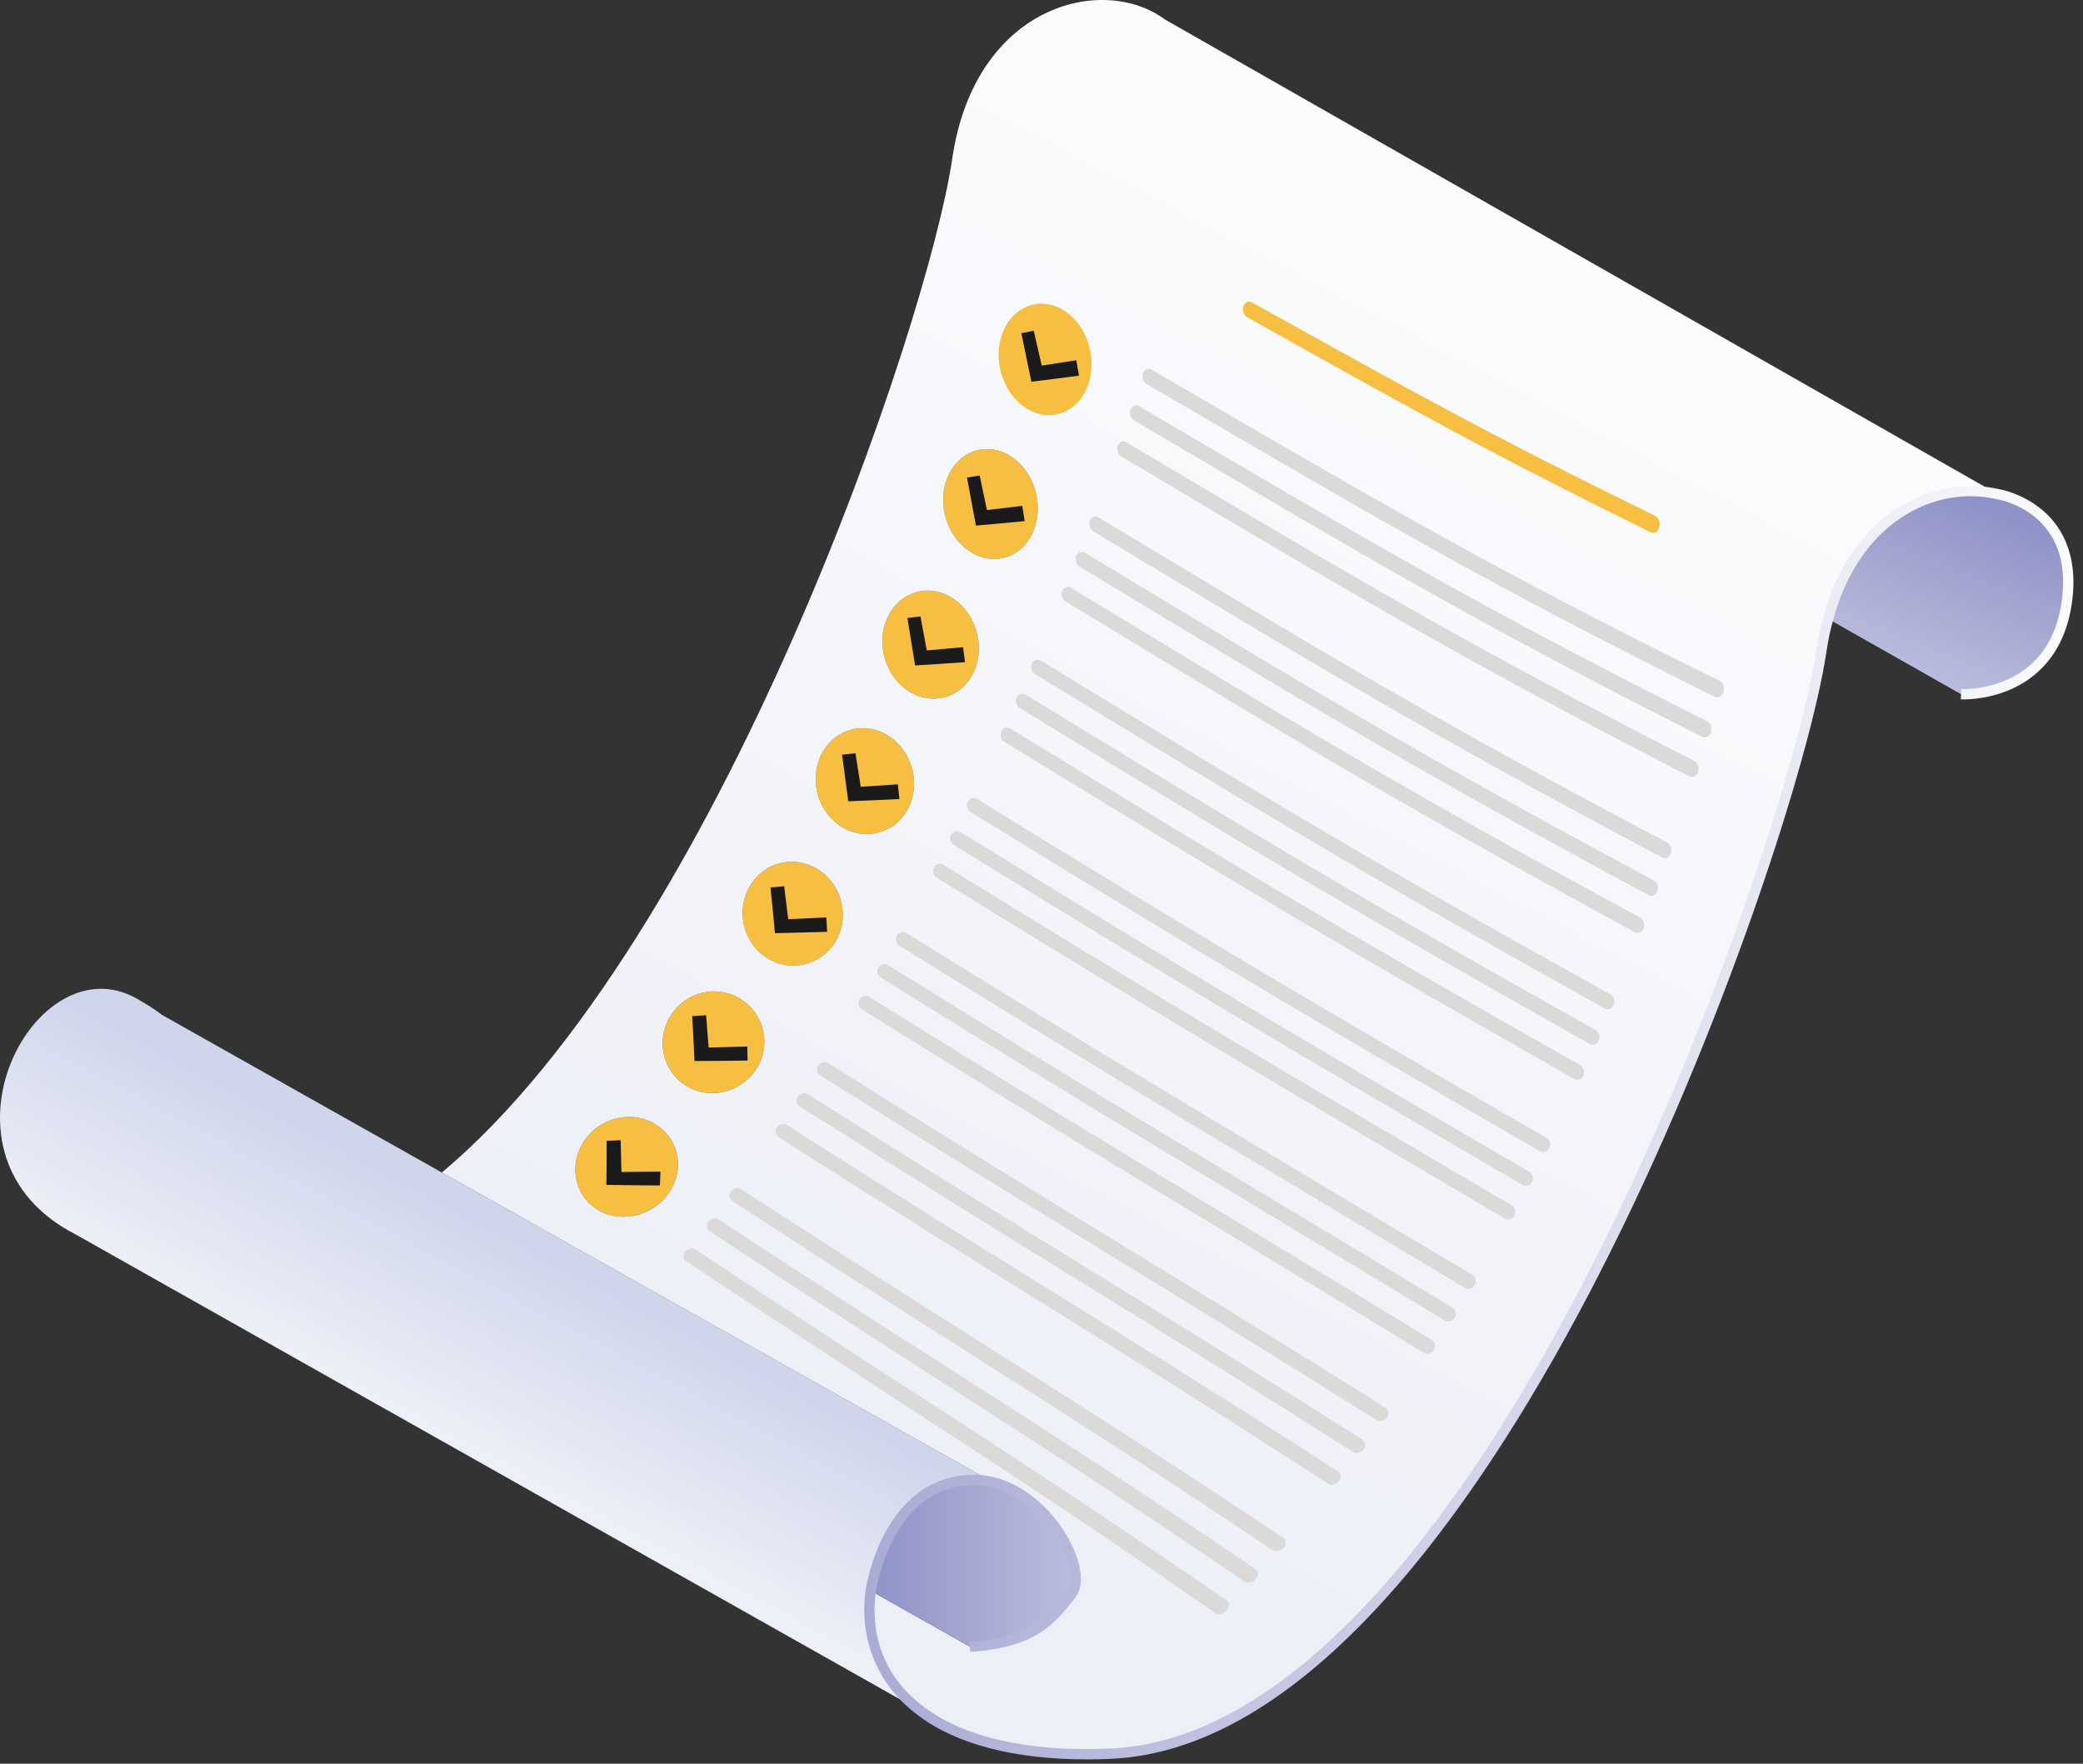 <?xml version="1.0" encoding="UTF-8"?> <svg xmlns="http://www.w3.org/2000/svg" width="150" height="127" viewBox="0 0 150 127" fill="none"><rect x="0" y="0" width="150" height="127" fill="#333333" stroke="none"/><path d="M148.898 41.363C149.342 49.84 141.221 49.988 141.221 49.988L131.647 44.564C133.633 37.065 139.531 34.575 143.859 35.583C146.615 36.235 148.749 38.28 148.898 41.363Z" fill="url(#paint0_linear_4095_3267)"></path><path d="M62.703 114.545C62.288 117.598 63.207 120.918 66.349 123.23L5.586 88.965L4.934 88.61C-5.381 82.741 2.563 67.832 9.825 71.892C10.506 72.278 11.129 72.663 11.662 73.078L31.818 84.43L72.425 107.253C68.039 104.793 63.385 109.298 62.703 114.545Z" fill="url(#paint1_linear_4095_3267)"></path><path d="M143.859 35.582C139.531 34.574 133.633 37.064 131.647 44.563C131.439 45.275 131.291 46.016 131.173 46.786C129.038 61.31 106.808 125.215 79.895 126.282C73.374 126.549 69.017 125.245 66.349 123.229C63.207 120.917 62.288 117.597 62.703 114.544L69.847 118.575C76.694 118.486 81.614 112.38 72.425 107.253L31.818 84.43C51.825 67.653 66.853 23.222 68.572 11.425C70.202 0.34 79.42 -1.913 83.896 1.407L143.859 35.582Z" fill="url(#paint2_linear_4095_3267)"></path><path d="M69.847 118.576L62.703 114.545C63.385 109.299 68.039 104.793 72.425 107.253C81.614 112.381 76.694 118.487 69.847 118.576Z" fill="url(#paint3_linear_4095_3267)"></path><path d="M78.277 126.687C73.055 126.687 68.877 125.604 66.126 123.525C63.229 121.393 61.846 118.101 62.336 114.495C62.348 114.41 62.635 112.452 63.698 110.443C65.132 107.734 67.293 106.264 69.948 106.193C73.141 106.101 75.846 108.599 77.112 111.107C77.947 112.76 78.07 114.227 77.441 115.032C75.99 116.891 74.623 118.642 69.87 118.946L69.823 118.206C74.244 117.924 75.453 116.375 76.853 114.581C77.291 114.02 77.132 112.789 76.451 111.441C75.29 109.142 72.832 106.857 69.968 106.934C67.568 106.998 65.682 108.29 64.362 110.772C63.355 112.668 63.073 114.578 63.07 114.597C62.804 116.551 62.905 120.236 66.569 122.931C69.466 125.12 74.067 126.15 79.879 125.912C94.164 125.346 106.588 106.838 114.496 91.412C123.409 74.024 129.695 54.292 130.806 46.733C130.94 45.864 131.098 45.121 131.291 44.46C132.469 40.014 134.87 37.715 136.676 36.57C138.903 35.16 141.546 34.667 143.931 35.219C144.103 35.248 145.583 35.526 146.956 36.63C148.28 37.694 149.743 39.748 149.189 43.492C148.636 47.23 146.489 48.901 144.786 49.644C142.954 50.444 141.271 50.362 141.2 50.358L141.241 49.618L141.221 49.988L141.24 49.618C141.257 49.619 142.842 49.692 144.515 48.954C146.728 47.978 148.053 46.104 148.456 43.384C149.411 36.929 144.03 35.986 143.8 35.949L143.774 35.944C139.346 34.913 133.881 37.575 132.005 44.659C131.819 45.297 131.667 46.009 131.539 46.843C130.421 54.451 124.105 74.291 115.155 91.75C107.158 107.352 94.55 126.072 79.909 126.653C79.355 126.675 78.81 126.687 78.277 126.687Z" fill="url(#paint4_linear_4095_3267)"></path><path d="M118.859 38.325C106.972 32.469 101.348 29.301 89.806 22.84C89.569 22.707 89.45 22.357 89.541 22.061C89.633 21.766 89.902 21.632 90.139 21.764C101.684 28.186 107.307 31.337 119.204 37.146C119.449 37.266 119.572 37.63 119.477 37.955C119.382 38.279 119.104 38.446 118.859 38.325Z" fill="#F6BF42"></path><path d="M123.482 50.171C106.559 41.771 98.844 37.144 82.566 27.649C82.328 27.51 82.212 27.164 82.308 26.88C82.405 26.595 82.678 26.476 82.917 26.614C99.191 36.067 106.901 40.681 123.836 49.021C124.084 49.143 124.208 49.503 124.11 49.82C124.013 50.136 123.73 50.294 123.482 50.171Z" fill="#DBDAD9"></path><path d="M122.575 53.063C105.682 44.519 97.95 39.863 81.662 30.269C81.423 30.129 81.308 29.783 81.407 29.501C81.505 29.219 81.781 29.103 82.019 29.243C98.303 38.799 106.028 43.444 122.932 51.933C123.18 52.057 123.302 52.415 123.204 52.726C123.106 53.037 122.822 53.189 122.575 53.063Z" fill="#DBDAD9"></path><path d="M121.657 55.908C104.792 47.23 97.04 42.55 80.738 32.868C80.499 32.726 80.386 32.381 80.487 32.102C80.587 31.822 80.864 31.709 81.103 31.85C97.399 41.498 105.143 46.169 122.019 54.797C122.267 54.923 122.388 55.278 122.288 55.584C122.189 55.89 121.904 56.035 121.657 55.908Z" fill="#DBDAD9"></path><path d="M78.358 27.706C77.657 29.695 75.69 30.465 73.978 29.443C72.265 28.422 71.459 26.015 72.161 24.056C72.864 22.097 74.809 21.303 76.519 22.295C78.229 23.287 79.058 25.718 78.358 27.706Z" fill="url(#paint5_linear_4095_3267)"></path><path d="M73.548 23.993C73.842 25.39 73.987 26.088 74.272 27.485C75.649 27.32 76.334 27.232 77.7 27.049C77.622 26.605 77.582 26.384 77.503 25.941C76.511 26.099 76.013 26.175 75.015 26.323C74.787 25.32 74.672 24.818 74.439 23.814C74.083 23.887 73.905 23.922 73.548 23.993Z" fill="#1A1A1A"></path><path d="M119.68 61.743C102.862 52.814 95.068 48.1 78.728 38.264C78.489 38.12 78.379 37.777 78.484 37.502C78.589 37.227 78.871 37.119 79.11 37.263C95.442 47.074 103.229 51.783 120.054 60.668C120.301 60.798 120.419 61.148 120.316 61.444C120.213 61.74 119.926 61.874 119.68 61.743Z" fill="#DBDAD9"></path><path d="M118.711 64.452C101.915 55.418 94.099 50.694 77.74 40.798C77.5 40.653 77.392 40.311 77.5 40.038C77.607 39.766 77.891 39.661 78.131 39.805C94.482 49.679 102.29 54.399 119.094 63.393C119.34 63.525 119.456 63.872 119.351 64.163C119.245 64.455 118.957 64.584 118.711 64.452Z" fill="#DBDAD9"></path><path d="M117.72 67.119C100.946 57.987 93.108 53.259 76.729 43.31C76.489 43.164 76.383 42.824 76.493 42.554C76.603 42.283 76.889 42.18 77.129 42.326C93.5 52.255 101.33 56.982 118.113 66.076C118.359 66.209 118.472 66.554 118.364 66.841C118.256 67.128 117.966 67.253 117.72 67.119Z" fill="#DBDAD9"></path><path d="M74.438 38.183C73.672 40.112 71.642 40.811 69.923 39.759C68.204 38.707 67.45 36.315 68.221 34.405C68.992 32.495 70.994 31.775 72.708 32.808C74.422 33.841 75.204 36.255 74.438 38.183Z" fill="url(#paint6_linear_4095_3267)"></path><path d="M74.438 38.183C73.672 40.112 71.642 40.811 69.923 39.759C68.204 38.707 67.45 36.315 68.221 34.405C68.992 32.495 70.994 31.775 72.708 32.808C74.422 33.841 75.204 36.255 74.438 38.183Z" fill="url(#paint7_linear_4095_3267)"></path><path d="M69.636 34.388C69.897 35.773 70.026 36.465 70.278 37.847C71.687 37.724 72.388 37.658 73.786 37.521C73.717 37.084 73.683 36.865 73.614 36.427C72.599 36.551 72.089 36.611 71.068 36.726C70.862 35.733 70.759 35.235 70.549 34.24C70.184 34.3 70.001 34.33 69.636 34.388Z" fill="#1A1A1A"></path><path d="M115.549 72.61C98.822 63.296 90.94 58.567 74.524 48.532C74.283 48.385 74.181 48.047 74.297 47.782C74.412 47.515 74.703 47.418 74.944 47.564C91.354 57.585 99.228 62.315 115.964 71.597C116.209 71.733 116.317 72.073 116.203 72.352C116.089 72.63 115.794 72.746 115.549 72.61Z" fill="#DBDAD9"></path><path d="M114.469 75.164C97.769 65.773 89.868 61.049 73.436 50.983C73.195 50.835 73.096 50.499 73.214 50.235C73.332 49.971 73.626 49.875 73.867 50.022C90.293 60.077 98.186 64.803 114.897 74.165C115.142 74.302 115.247 74.64 115.129 74.915C115.012 75.19 114.714 75.302 114.469 75.164Z" fill="#DBDAD9"></path><path d="M113.356 77.686C96.684 68.223 88.766 63.506 72.323 53.413C72.082 53.266 71.984 52.93 72.106 52.669C72.227 52.407 72.523 52.313 72.764 52.461C89.203 62.544 97.114 67.263 113.797 76.699C114.042 76.837 114.143 77.173 114.022 77.444C113.9 77.716 113.6 77.824 113.356 77.686Z" fill="#DBDAD9"></path><path d="M70.139 48.347C69.297 50.217 67.198 50.857 65.473 49.788C63.749 48.718 63.054 46.351 63.899 44.492C64.745 42.632 66.809 41.975 68.53 43.033C70.251 44.092 70.981 46.477 70.139 48.347Z" fill="url(#paint8_linear_4095_3267)"></path><path d="M70.139 48.347C69.297 50.217 67.198 50.857 65.473 49.788C63.749 48.718 63.054 46.351 63.899 44.492C64.745 42.632 66.809 41.975 68.53 43.033C70.251 44.092 70.981 46.477 70.139 48.347Z" fill="url(#paint9_linear_4095_3267)"></path><path d="M65.346 44.506C65.571 45.873 65.681 46.555 65.896 47.917C67.34 47.828 68.059 47.781 69.492 47.679C69.436 47.249 69.407 47.034 69.349 46.603C68.308 46.7 67.785 46.746 66.738 46.836C66.558 45.856 66.467 45.365 66.283 44.383C65.908 44.433 65.721 44.457 65.346 44.506Z" fill="#1A1A1A"></path><path d="M110.884 82.896C94.289 73.296 86.341 68.602 69.888 58.468C69.646 58.319 69.554 57.987 69.682 57.73C69.809 57.472 70.111 57.382 70.352 57.531C86.805 67.658 94.748 72.357 111.359 81.933C111.603 82.073 111.696 82.405 111.565 82.67C111.434 82.935 111.127 83.037 110.884 82.896Z" fill="#DBDAD9"></path><path d="M109.644 85.329C93.093 75.67 85.135 70.989 68.686 60.84C68.445 60.691 68.355 60.361 68.486 60.105C68.617 59.849 68.92 59.762 69.161 59.91C85.613 70.053 93.567 74.74 110.136 84.376C110.379 84.517 110.468 84.848 110.332 85.11C110.197 85.372 109.886 85.471 109.644 85.329Z" fill="#DBDAD9"></path><path d="M108.357 87.739C91.857 78.022 83.892 73.356 67.453 63.195C67.212 63.046 67.126 62.717 67.26 62.463C67.394 62.209 67.7 62.123 67.941 62.272C84.385 72.428 92.347 77.1 108.868 86.795C109.11 86.937 109.194 87.266 109.053 87.526C108.912 87.785 108.598 87.881 108.357 87.739Z" fill="#DBDAD9"></path><path d="M65.407 58.199C64.479 60.013 62.308 60.601 60.586 59.522C58.865 58.443 58.239 56.108 59.164 54.3C60.09 52.493 62.219 51.891 63.944 52.964C65.668 54.037 66.335 56.385 65.407 58.199Z" fill="url(#paint10_linear_4095_3267)"></path><path d="M65.407 58.199C64.479 60.013 62.308 60.601 60.586 59.522C58.865 58.443 58.239 56.108 59.164 54.3C60.09 52.493 62.219 51.891 63.944 52.964C65.668 54.037 66.335 56.385 65.407 58.199Z" fill="url(#paint11_linear_4095_3267)"></path><path d="M60.64 54.344C60.824 55.689 60.913 56.36 61.085 57.698C62.563 57.639 63.3 57.606 64.769 57.535C64.726 57.112 64.704 56.901 64.66 56.478C63.592 56.552 63.056 56.588 61.983 56.655C61.834 55.692 61.757 55.209 61.602 54.242C61.217 54.283 61.025 54.304 60.64 54.344Z" fill="#1A1A1A"></path><path d="M105.481 92.739C89.114 82.906 81.148 78.274 64.756 68.094C64.516 67.945 64.435 67.619 64.577 67.369C64.718 67.119 65.03 67.037 65.27 67.186C81.674 77.362 89.641 82.001 106.036 91.812C106.276 91.956 106.348 92.283 106.196 92.537C106.043 92.793 105.721 92.883 105.481 92.739Z" fill="#DBDAD9"></path><path d="M104.029 95.082C87.739 85.196 79.779 80.58 63.423 70.392C63.183 70.243 63.106 69.918 63.251 69.671C63.396 69.422 63.711 69.342 63.95 69.491C80.322 79.676 88.285 84.298 104.606 94.163C104.845 94.308 104.912 94.633 104.753 94.886C104.594 95.139 104.268 95.227 104.029 95.082Z" fill="#DBDAD9"></path><path d="M102.519 97.411C86.315 87.471 78.367 82.872 62.056 72.675C61.817 72.526 61.744 72.203 61.892 71.957C62.041 71.71 62.358 71.631 62.597 71.781C78.927 81.974 86.881 86.58 103.119 96.498C103.357 96.643 103.418 96.968 103.252 97.219C103.087 97.471 102.756 97.557 102.519 97.411Z" fill="#DBDAD9"></path><path d="M60.19 67.756C59.166 69.515 56.926 70.055 55.219 68.969C53.513 67.884 52.973 65.586 53.984 63.831C54.996 62.076 57.188 61.525 58.906 62.607C60.625 63.688 61.213 65.997 60.19 67.756Z" fill="url(#paint12_linear_4095_3267)"></path><path d="M60.19 67.756C59.166 69.515 56.926 70.055 55.219 68.969C53.513 67.884 52.973 65.586 53.984 63.831C54.996 62.076 57.188 61.525 58.906 62.607C60.625 63.688 61.213 65.997 60.19 67.756Z" fill="url(#paint13_linear_4095_3267)"></path><path d="M55.485 63.901C55.621 65.222 55.685 65.881 55.804 67.194C57.312 67.161 58.064 67.141 59.566 67.096C59.54 66.682 59.527 66.475 59.499 66.061C58.406 66.115 57.858 66.14 56.761 66.188C56.648 65.242 56.59 64.768 56.469 63.818C56.076 63.852 55.879 63.869 55.485 63.901Z" fill="#1A1A1A"></path><path d="M99.133 102.267C83.148 92.211 75.241 87.644 59.063 77.427C58.826 77.277 58.761 76.956 58.917 76.714C59.074 76.472 59.396 76.396 59.634 76.546C75.841 86.758 83.757 91.331 99.787 101.365C100.022 101.512 100.068 101.835 99.888 102.084C99.708 102.332 99.368 102.414 99.133 102.267Z" fill="#DBDAD9"></path><path d="M97.42 104.557C81.558 94.442 73.68 89.889 57.584 79.659C57.348 79.509 57.287 79.19 57.448 78.95C57.608 78.709 57.933 78.635 58.169 78.784C74.299 89.009 82.19 93.567 98.102 103.658C98.335 103.806 98.373 104.13 98.186 104.377C97.998 104.624 97.653 104.705 97.42 104.557Z" fill="#DBDAD9"></path><path d="M95.637 106.836C79.91 96.66 72.068 92.12 56.066 81.875C55.832 81.725 55.776 81.406 55.941 81.167C56.105 80.929 56.432 80.856 56.667 81.006C72.708 91.245 80.565 95.79 96.346 105.941C96.577 106.09 96.608 106.413 96.412 106.66C96.217 106.906 95.867 106.985 95.637 106.836Z" fill="#DBDAD9"></path><path d="M54.433 77.026C53.304 78.732 51.003 79.225 49.331 78.131C47.659 77.037 47.224 74.775 48.328 73.075C49.432 71.375 51.678 70.874 53.376 71.963C55.073 73.05 55.563 75.32 54.433 77.026Z" fill="url(#paint14_linear_4095_3267)"></path><path d="M54.433 77.026C53.304 78.732 51.003 79.225 49.331 78.131C47.659 77.037 47.224 74.775 48.328 73.075C49.432 71.375 51.678 70.874 53.376 71.963C55.073 73.05 55.563 75.32 54.433 77.026Z" fill="url(#paint15_linear_4095_3267)"></path><path d="M49.845 73.169C49.922 74.466 49.955 75.112 50.011 76.4C51.541 76.394 52.305 76.388 53.833 76.368C53.827 75.963 53.824 75.76 53.816 75.353C52.703 75.388 52.145 75.404 51.031 75.431C50.962 74.503 50.925 74.038 50.846 73.106C50.446 73.132 50.245 73.144 49.845 73.169Z" fill="#1A1A1A"></path><path d="M91.636 111.616C76.242 101.299 68.499 96.779 52.744 86.488C52.513 86.338 52.467 86.022 52.641 85.786C52.815 85.551 53.146 85.482 53.378 85.632C69.184 95.913 76.948 100.436 92.409 110.725C92.635 110.876 92.648 111.2 92.435 111.445C92.222 111.69 91.862 111.767 91.636 111.616Z" fill="#DBDAD9"></path><path d="M89.612 113.881C74.4 103.49 66.716 98.977 51.102 88.657C50.873 88.506 50.833 88.191 51.011 87.957C51.189 87.724 51.522 87.656 51.752 87.807C67.423 98.115 75.132 102.63 90.416 112.991C90.641 113.143 90.644 113.468 90.422 113.713C90.2 113.958 89.835 114.034 89.612 113.881Z" fill="#DBDAD9"></path><path d="M87.504 116.145C72.492 105.675 64.874 101.165 49.419 90.811C49.192 90.659 49.157 90.345 49.34 90.113C49.523 89.881 49.858 89.815 50.085 89.966C65.605 100.306 73.25 104.817 88.343 115.256C88.564 115.409 88.557 115.734 88.326 115.979C88.095 116.224 87.725 116.299 87.504 116.145Z" fill="#DBDAD9"></path><path d="M48.085 86.017C46.84 87.672 44.49 88.113 42.878 87.005C41.266 85.896 40.961 83.666 42.163 82.022C43.364 80.378 45.654 79.932 47.309 81.03C48.965 82.128 49.33 84.362 48.085 86.017Z" fill="url(#paint16_linear_4095_3267)"></path><path d="M48.085 86.017C46.84 87.672 44.49 88.113 42.878 87.005C41.266 85.896 40.961 83.666 42.163 82.022C43.364 80.378 45.654 79.932 47.309 81.03C48.965 82.128 49.33 84.362 48.085 86.017Z" fill="url(#paint17_linear_4095_3267)"></path><path d="M43.684 82.147C43.69 83.419 43.687 84.054 43.667 85.319C45.205 85.344 45.976 85.352 47.519 85.361C47.538 84.963 47.547 84.763 47.562 84.364C46.436 84.379 45.874 84.384 44.75 84.389C44.734 83.477 44.723 83.02 44.695 82.103C44.29 82.121 44.088 82.13 43.684 82.147Z" fill="#1A1A1A"></path><defs><linearGradient id="paint0_linear_4095_3267" x1="143.28" y1="36.494" x2="138.268" y2="49.149" gradientUnits="userSpaceOnUse"><stop stop-color="#8F92C7"></stop><stop offset="1" stop-color="#BCBEDD"></stop></linearGradient><linearGradient id="paint1_linear_4095_3267" x1="31.875" y1="102.975" x2="38.84" y2="89.973" gradientUnits="userSpaceOnUse"><stop stop-color="#EDEFF7"></stop><stop offset="1" stop-color="#CFD5EB"></stop></linearGradient><linearGradient id="paint2_linear_4095_3267" x1="60.832" y1="108.794" x2="110.336" y2="15.143" gradientUnits="userSpaceOnUse"><stop stop-color="#EDEFF7"></stop><stop offset="1" stop-color="#FBFCFD"></stop></linearGradient><linearGradient id="paint3_linear_4095_3267" x1="62.703" y1="112.569" x2="77.461" y2="112.569" gradientUnits="userSpaceOnUse"><stop stop-color="#8F92C7"></stop><stop offset="1" stop-color="#BCBEDD"></stop></linearGradient><linearGradient id="paint4_linear_4095_3267" x1="62.239" y1="80.842" x2="149.31" y2="80.842" gradientUnits="userSpaceOnUse"><stop stop-color="#A9ABD4"></stop><stop offset="1" stop-color="#FBFCFD"></stop></linearGradient><linearGradient id="paint5_linear_4095_3267" x1="22.047" y1="64.902" x2="101.581" y2="6.587" gradientUnits="userSpaceOnUse"><stop stop-color="#F6BF42"></stop><stop offset="1" stop-color="#F6BF42"></stop></linearGradient><linearGradient id="paint6_linear_4095_3267" x1="25.637" y1="69.798" x2="105.172" y2="11.483" gradientUnits="userSpaceOnUse"><stop stop-color="#505FAA"></stop><stop offset="1" stop-color="#1DB2ED"></stop></linearGradient><linearGradient id="paint7_linear_4095_3267" x1="17.203" y1="74.753" x2="96.305" y2="14.901" gradientUnits="userSpaceOnUse"><stop stop-color="#F6BF42"></stop><stop offset="1" stop-color="#F6BF42"></stop></linearGradient><linearGradient id="paint8_linear_4095_3267" x1="28.956" y1="74.326" x2="108.491" y2="16.011" gradientUnits="userSpaceOnUse"><stop stop-color="#505FAA"></stop><stop offset="1" stop-color="#1DB2ED"></stop></linearGradient><linearGradient id="paint9_linear_4095_3267" x1="11.813" y1="84.223" x2="90.304" y2="22.602" gradientUnits="userSpaceOnUse"><stop stop-color="#F6BF42"></stop><stop offset="1" stop-color="#F6BF42"></stop></linearGradient><linearGradient id="paint10_linear_4095_3267" x1="31.989" y1="78.461" x2="111.523" y2="20.146" gradientUnits="userSpaceOnUse"><stop stop-color="#505FAA"></stop><stop offset="1" stop-color="#1DB2ED"></stop></linearGradient><linearGradient id="paint11_linear_4095_3267" x1="5.971" y1="93.336" x2="83.632" y2="29.937" gradientUnits="userSpaceOnUse"><stop stop-color="#F6BF42"></stop><stop offset="1" stop-color="#F6BF42"></stop></linearGradient><linearGradient id="paint12_linear_4095_3267" x1="34.721" y1="82.187" x2="114.256" y2="23.872" gradientUnits="userSpaceOnUse"><stop stop-color="#505FAA"></stop><stop offset="1" stop-color="#1DB2ED"></stop></linearGradient><linearGradient id="paint13_linear_4095_3267" x1="-0.251" y1="102.135" x2="76.382" y2="37.131" gradientUnits="userSpaceOnUse"><stop stop-color="#F6BF42"></stop><stop offset="1" stop-color="#F6BF42"></stop></linearGradient><linearGradient id="paint14_linear_4095_3267" x1="37.139" y1="85.486" x2="116.673" y2="27.171" gradientUnits="userSpaceOnUse"><stop stop-color="#505FAA"></stop><stop offset="1" stop-color="#1DB2ED"></stop></linearGradient><linearGradient id="paint15_linear_4095_3267" x1="-6.791" y1="110.662" x2="68.681" y2="44.373" gradientUnits="userSpaceOnUse"><stop stop-color="#F6BF42"></stop><stop offset="1" stop-color="#F6BF42"></stop></linearGradient><linearGradient id="paint16_linear_4095_3267" x1="39.228" y1="88.335" x2="118.762" y2="30.02" gradientUnits="userSpaceOnUse"><stop stop-color="#505FAA"></stop><stop offset="1" stop-color="#1DB2ED"></stop></linearGradient><linearGradient id="paint17_linear_4095_3267" x1="-13.622" y1="118.962" x2="60.674" y2="51.792" gradientUnits="userSpaceOnUse"><stop stop-color="#F6BF42"></stop><stop offset="1" stop-color="#F6BF42"></stop></linearGradient></defs></svg> 